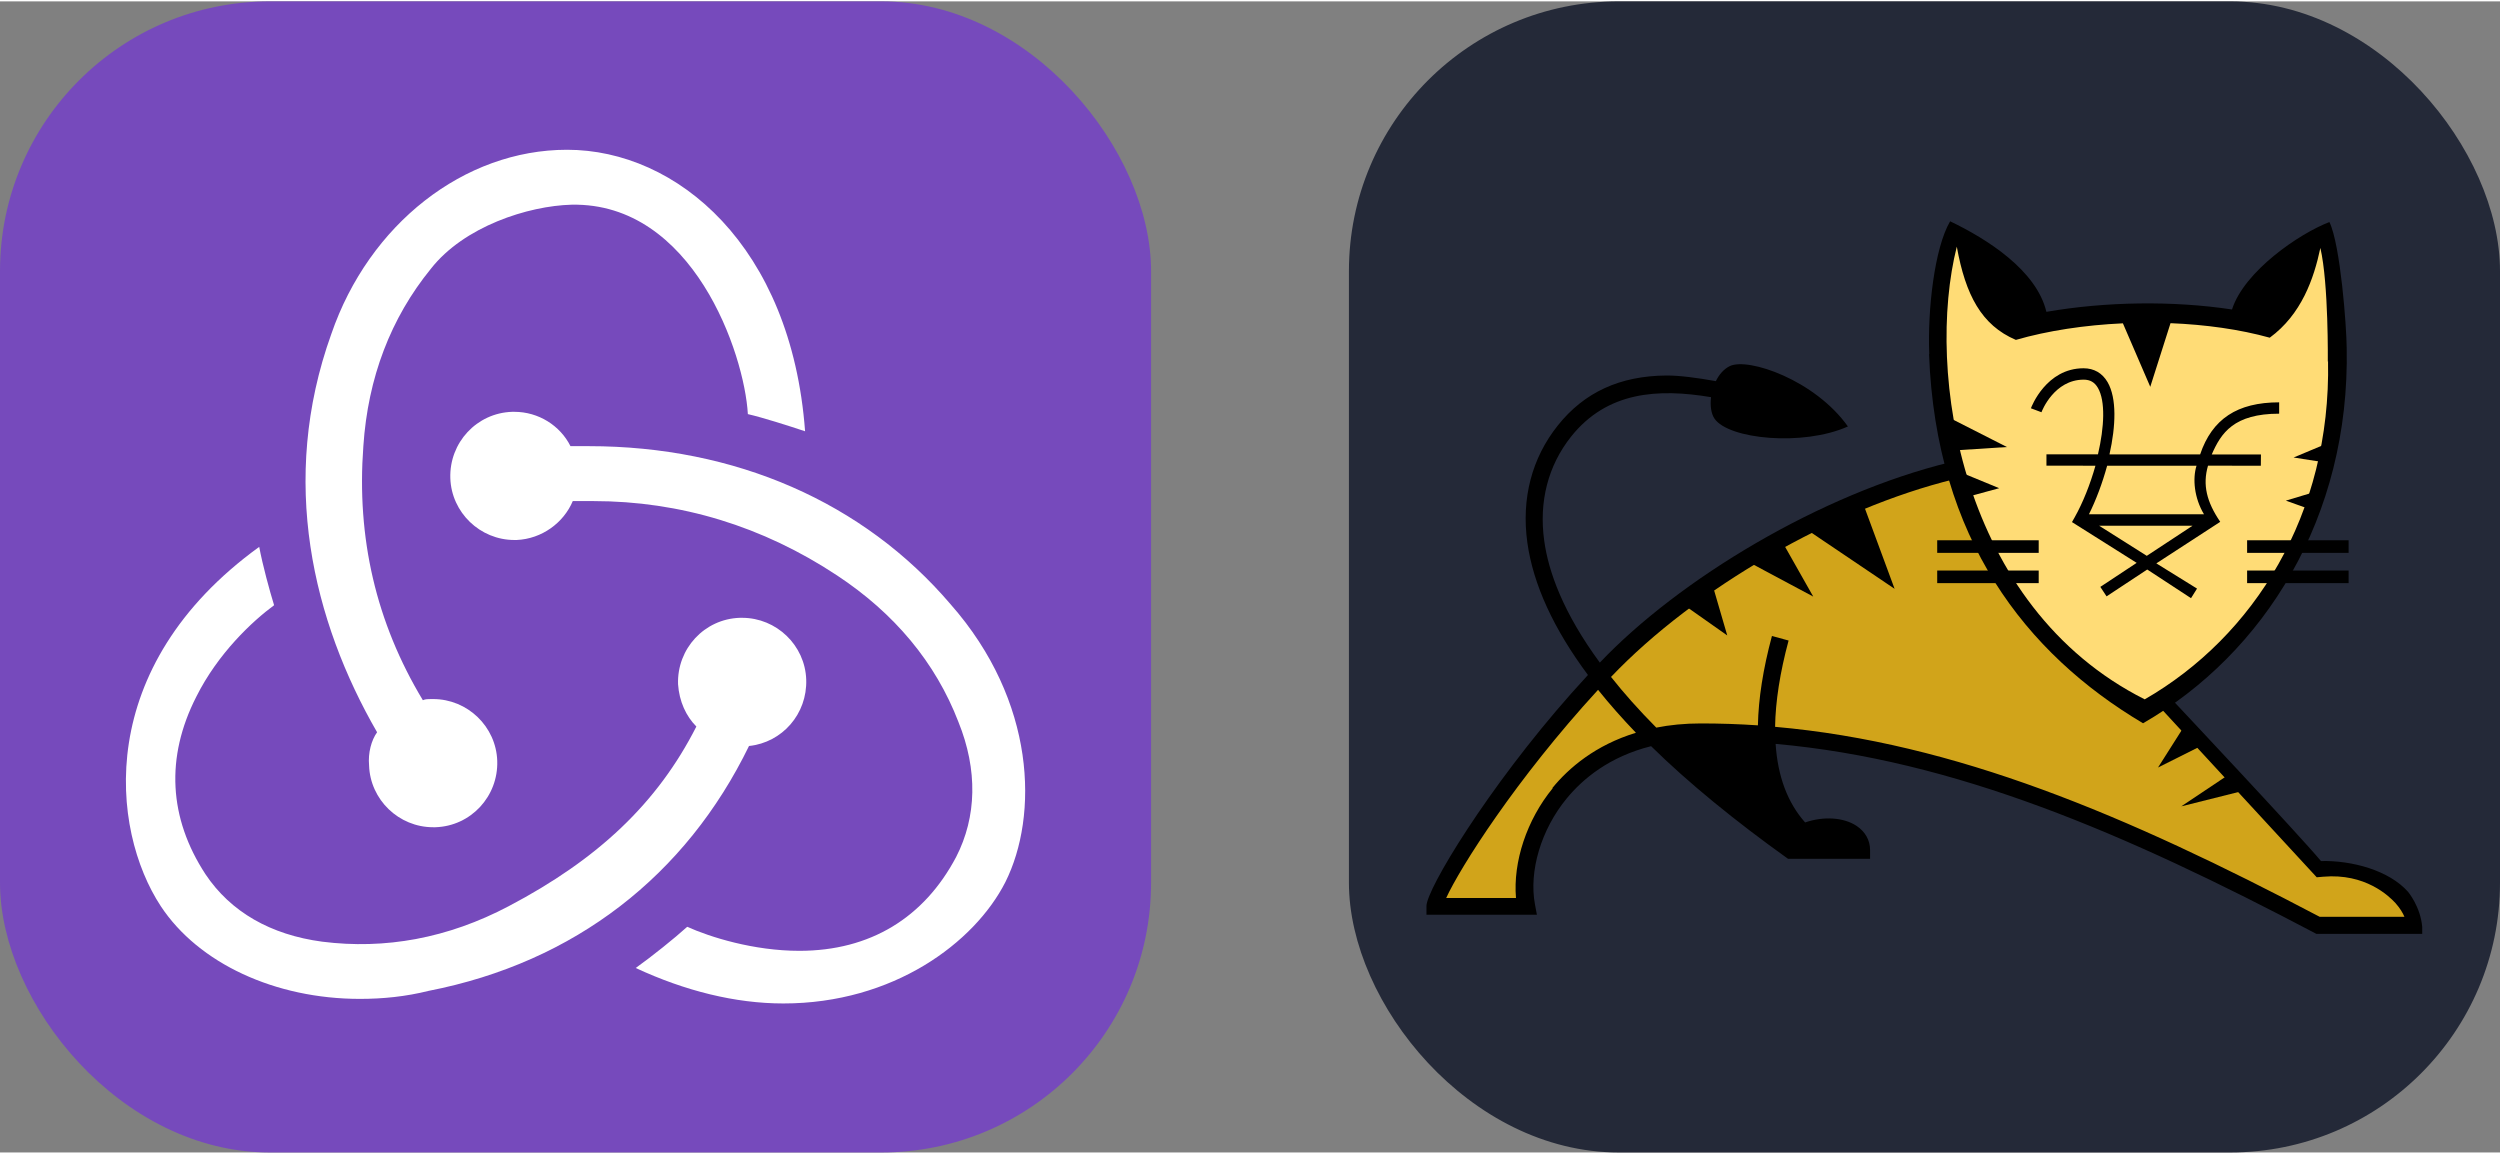 
            <svg width="104" height="48" viewBox="0 0 556 256" fill="none" xmlns="http://www.w3.org/2000/svg" xmlns:xlink="http://www.w3.org/1999/xlink" version="1.1">
        
		<rect x="0" y="0" width="556" height="256" fill="#808080" stroke="none"/>
        
		<g transform="translate(0, 0)">
            
			<svg width="256" height="256" viewBox="0 0 256 256" fill="none" xmlns="http://www.w3.org/2000/svg">
<rect width="256" height="256" rx="60" fill="#764ABC"/>
<path d="M166.579 165.599C173.96 164.835 179.559 158.472 179.304 150.837C179.05 143.202 172.687 137.094 165.052 137.094H164.543C156.653 137.348 150.545 143.965 150.799 151.855C151.054 155.673 152.581 158.981 154.871 161.272C146.218 178.324 132.984 190.795 113.132 201.23C99.643 208.356 85.645 210.901 71.647 209.12C60.194 207.593 51.287 202.502 45.687 194.104C37.543 181.633 36.78 168.144 43.651 154.655C48.487 144.983 56.122 137.857 60.958 134.294C59.94 130.986 58.413 125.386 57.649 121.314C20.746 148.038 24.563 184.178 35.761 201.23C44.16 213.955 61.212 221.845 80.046 221.845C85.136 221.845 90.226 221.336 95.317 220.063C127.894 213.701 152.581 194.358 166.579 165.599V165.599Z" fill="white"/>
<path d="M211.372 134.04C192.03 111.388 163.525 98.918 130.948 98.918H126.876C124.585 94.336 119.749 91.282 114.405 91.282H113.896C106.006 91.537 99.898 98.154 100.152 106.044C100.407 113.679 106.769 119.787 114.405 119.787H114.914C120.513 119.533 125.349 115.97 127.385 111.134H131.966C151.308 111.134 169.633 116.733 186.176 127.677C198.901 136.076 208.064 147.02 213.154 160.254C217.481 170.943 217.226 181.378 212.645 190.286C205.519 203.775 193.557 211.156 177.777 211.156C167.597 211.156 157.926 208.102 152.835 205.811C150.036 208.356 144.946 212.428 141.383 214.973C152.326 220.063 163.525 222.863 174.214 222.863C198.647 222.863 216.717 209.374 223.589 195.885C230.97 181.124 230.461 155.673 211.372 134.04Z" fill="white"/>
<path d="M82.082 169.926C82.337 177.561 88.699 183.669 96.335 183.669H96.844C104.733 183.414 110.842 176.797 110.587 168.907C110.333 161.272 103.97 155.164 96.335 155.164H95.826C95.317 155.164 94.553 155.164 94.044 155.419C83.609 138.112 79.283 119.278 80.81 98.918C81.828 83.647 86.918 70.413 95.826 59.469C103.206 50.052 117.459 45.471 127.13 45.216C154.108 44.707 165.561 78.302 166.324 91.791C169.633 92.555 175.232 94.337 179.05 95.609C175.996 54.379 150.545 33 126.112 33C103.206 33 82.082 49.543 73.683 73.976C61.976 106.553 69.611 137.857 83.864 162.545C82.591 164.326 81.828 167.126 82.082 169.926V169.926Z" fill="white"/>
</svg>

		</g>
		
		<g transform="translate(300, 0)">
            
			<svg width="256" height="256" viewBox="0 0 256 256" fill="none" xmlns="http://www.w3.org/2000/svg" id="tomcat">
<style>
#tomcat {
    rect {fill: #242938}

    @media (prefers-color-scheme: light) {
        rect {fill: #F4F2ED}
    }
}
</style>
<rect width="256" height="256" rx="60" fill="#242938"/>
<path d="M216.053 193.283L180.454 155.281L176.354 158C156.625 146.337 141.863 129.513 134.29 104.285C107.324 110.937 75.884 128 55.627 151.082C55.63 151.087 55.635 151.091 55.638 151.096C35.522 172.934 22.558 193.483 19.125 200.956L38.756 201.082C37.998 192.243 40.295 184.874 46.282 176.679C73.438 139.509 175.414 182.34 215.677 205.547L237.126 205.358C237.125 205.358 233.927 191.208 216.053 193.283Z" fill="#D1A41A"/>
<path d="M177.107 158C135.666 137.265 124.425 86.679 134.585 51.962C134.585 51.962 142.299 55.547 149.637 72.906C166.437 68.076 186.012 67.622 203.071 72.34C203.071 72.34 205.14 58.755 217.558 52.34C219.437 60.392 231.857 124.415 177.107 158Z" fill="#FFDC76"/>
<path d="M102.404 117.858L114.465 111.983L121.358 130.645L102.404 117.858ZM88.878 124.684L96.373 120.191L103.265 132.374L88.878 124.684ZM74.318 134.101L80.865 129.781L84.139 141.013L74.318 134.101ZM190.281 165.204L185.973 160.885L179.943 170.388L190.281 165.204ZM198.897 175.572L195.451 172.116L185.112 179.028L198.897 175.572ZM134.774 99.855L134.28 92.976L146.342 99.11L134.774 99.855ZM138.589 109.91L136.185 104.792L144.619 108.268L138.589 109.91ZM217.851 102.652L219.573 97.469L210.096 101.443L217.851 102.652ZM214.405 113.193L215.266 108.959L208.374 111.033L214.405 113.193ZM130.835 126.585H153.407V129.384H130.835V126.585ZM130.835 119.845H153.407V122.644H130.835V119.845ZM199.758 126.585H222.33V129.384H199.758V126.585ZM199.758 119.845H222.33V122.644H199.758V119.845Z" fill="black"/>
<path d="M221.937 77.011L221.899 76.954C221.884 72.591 220.535 54.15 218.061 49.073C211.349 51.646 199.126 60.002 196.397 68.521C183.177 66.524 168.251 66.765 155.116 69.045C152.932 59.837 141.981 52.867 133.707 48.908C130.219 54.855 128.667 68.614 129.067 78.424C129.053 78.434 129.036 78.444 129.021 78.456C130.557 119.502 150.515 145.06 176.614 160.549C203.482 145.06 222.672 114.855 221.904 76.992C221.915 76.999 221.927 77.004 221.937 77.011ZM176.985 155.228C135.958 134.576 128.197 82.342 135.192 54.548C137.137 65.304 140.668 72.016 148.326 75.286C155.431 73.231 163.688 71.988 172.132 71.601L178.22 85.719L182.723 71.569C190.515 71.882 198.125 72.942 204.791 74.797C211.827 69.634 214.6 61.717 216.05 54.833C217.908 62.853 217.696 80.218 217.704 80.218L217.756 79.933C218.446 114.095 201.208 141.289 176.985 155.229L176.985 155.228Z" fill="black"/>
<path d="M235.547 198.029C231.333 193.27 223.094 191.024 216.185 191.188C211.289 185.31 182.921 155.131 182.921 155.131L180.952 157.627L215.239 194.8L216.723 194.672C226.02 193.869 231.308 198.958 232.758 200.541C233.782 201.703 234.404 202.761 234.746 203.588H215.896C172.738 180.871 134.782 164.865 94.78 161.337C94.869 155.684 95.863 149.29 97.782 142.147L94.08 141.132C92.111 148.464 91.078 155.072 90.959 161.01C86.728 160.726 82.49 160.584 78.25 160.584C74.634 160.584 71.341 160.923 68.356 161.514C64.442 157.564 61.106 153.803 58.292 150.241C76.971 130.62 107.847 112.808 134.629 106.268L133.758 102.482C104.93 109.495 73.371 128.555 55.801 147.057C47.647 135.956 44.372 126.834 43.434 119.95C42.223 111.259 44.284 103.256 49.404 96.802C57.422 86.734 68.766 86.045 80.535 88.025C80.307 89.892 80.55 91.673 81.29 92.774C84.387 97.387 100.992 99.014 110.973 94.538C103.637 84.213 88.796 79.135 84.702 81.114C83.338 81.786 82.314 83.016 81.606 84.462C77.554 83.731 73.537 83.188 70.603 83.205C60.282 83.281 52.35 86.923 46.465 94.306C40.665 101.577 38.32 110.57 39.684 120.38C40.98 129.673 45.535 139.569 53.16 149.81L49.484 153.872C30.891 174.868 17.244 197.501 17.244 201.2V203.136H41.808L41.377 200.839C39.987 193.439 42.759 184.145 48.439 177.261C52.005 172.924 57.907 167.967 67.204 165.644C75.443 173.759 85.968 182.338 97.653 190.685H115.906V188.749C115.906 186.563 114.831 184.652 112.887 183.362C110.004 181.46 105.552 181.194 101.458 182.603C97.56 178.223 95.367 172.362 94.898 165.134C134.559 168.68 172.429 184.84 215.161 207.386H238.701L238.701 205.853C238.326 201.325 235.547 198.028 235.547 198.028L235.547 198.029ZM45.344 174.966C39.527 182.049 36.473 191.403 37.156 199.406H21.632C24.745 192.616 37.156 172.988 55.408 153.109C57.933 156.259 60.739 159.434 63.827 162.661C54.87 165.389 48.901 170.457 45.233 174.966H45.344ZM154.026 91.376L154.025 91.376L154.024 91.377L154.026 91.376Z" fill="black"/>
<path d="M206.885 91.695V89.172C197.563 89.172 191.98 92.87 189.309 100.749H169.149C170.559 94.443 170.801 88.257 168.724 84.68C167.552 82.667 165.708 81.596 163.391 81.596C155.086 81.596 151.808 90.132 151.674 90.494L154.025 91.375C154.118 91.063 156.868 84.128 163.415 84.128C164.845 84.128 165.85 84.707 166.576 85.96C168.277 88.897 168.001 94.669 166.588 100.734H155.129V103.257L166.027 103.267C164.863 107.406 163.235 111.492 161.4 114.758L160.807 115.804L175.194 124.875L167.113 130.215L168.5 132.323L177.546 126.353L187.282 132.728L188.617 130.595L179.571 124.988L193.786 115.743C193.781 115.737 193.779 115.732 193.775 115.727L193.726 115.698L193.743 115.696C190.762 111.291 189.823 107.524 191.062 103.257L202.81 103.273L202.835 100.767H191.893C193.962 95.989 196.805 91.695 206.885 91.695ZM177.444 123.31L166.847 116.614L187.61 116.62L177.444 123.31ZM188.505 103.267C187.609 106.118 187.971 110.412 190.168 114.067H164.58C166.139 110.939 167.578 107.129 168.629 103.267H188.505Z" fill="black"/>
</svg>

		</g>
		</svg>